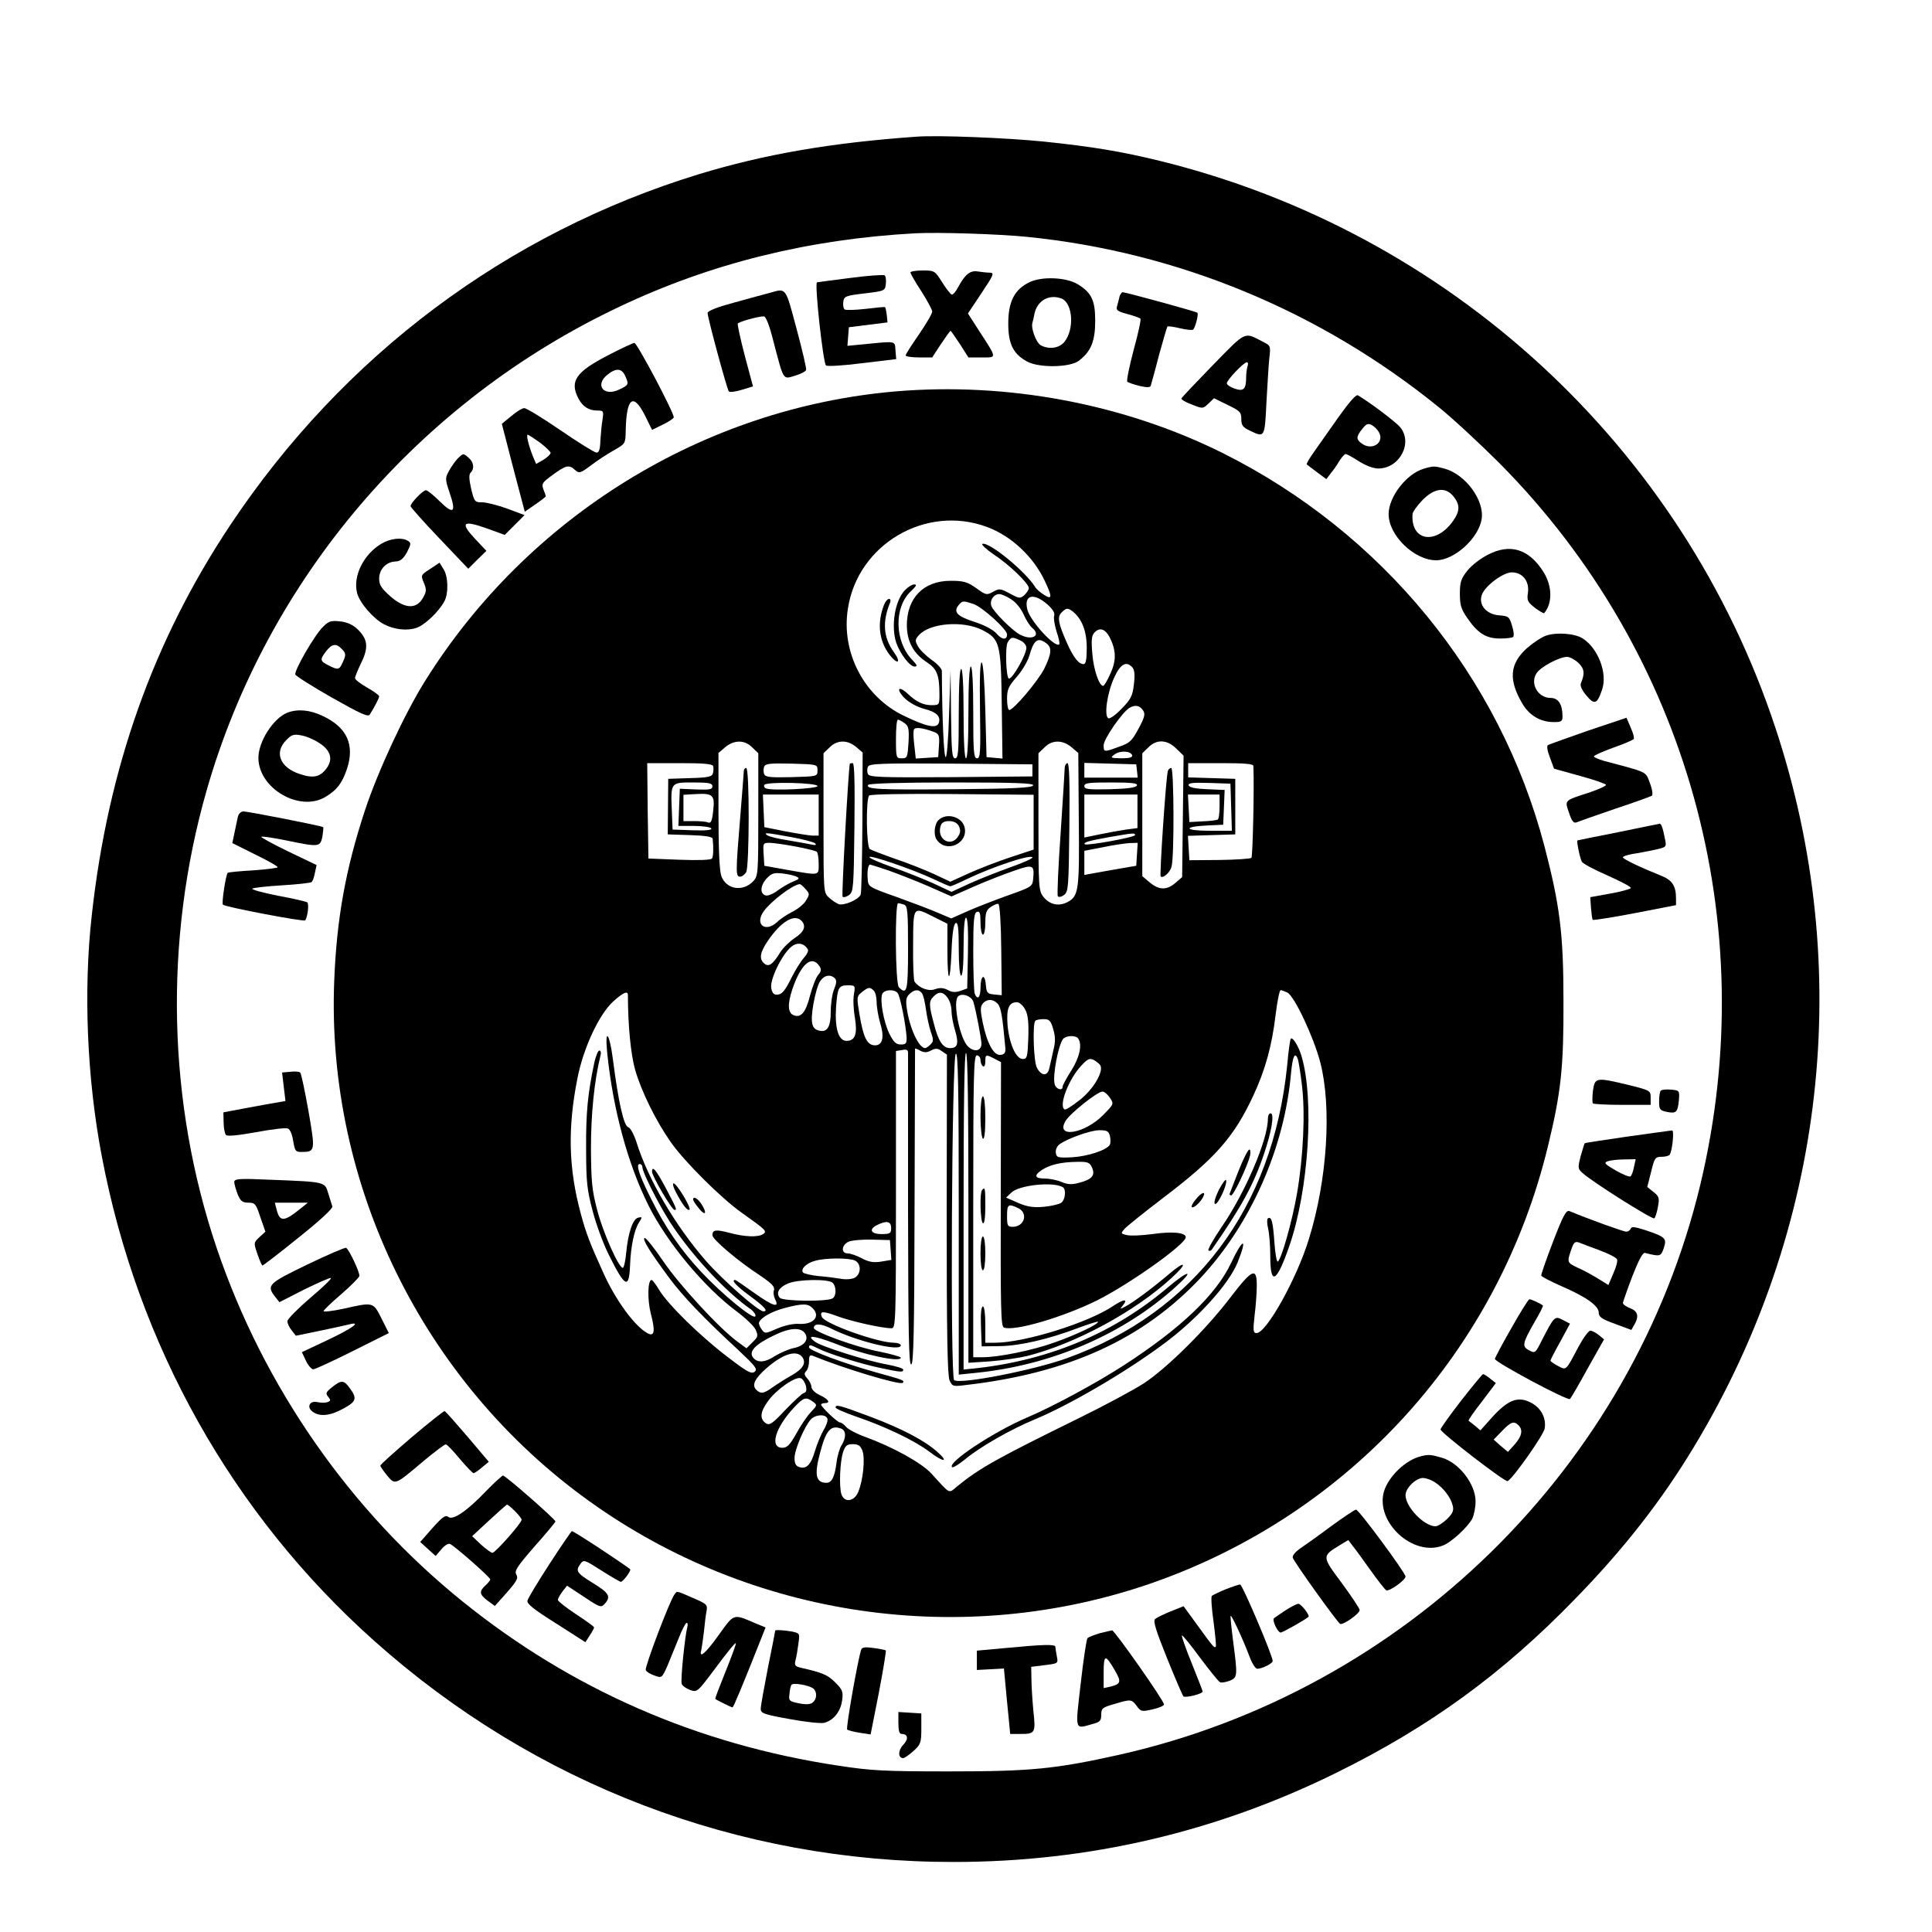<?xml version="1.0" standalone="no"?>
<!DOCTYPE svg PUBLIC "-//W3C//DTD SVG 20010904//EN"
 "http://www.w3.org/TR/2001/REC-SVG-20010904/DTD/svg10.dtd">
<svg version="1.0" xmlns="http://www.w3.org/2000/svg"
 width="800pt" height="800pt" viewBox="0 0 800 800"
 preserveAspectRatio="xMidYMid meet">
<g transform="translate(0,800) scale(0.1,-0.1)"
fill="#000000" stroke="none">
<path d="M3795 7434 c-355 -25 -630 -73 -900 -155 -797 -244 -1474 -751 -1942
-1454 -318 -478 -506 -1006 -573 -1615 -35 -312 -20 -674 41 -995 148 -784
541 -1485 1128 -2009 666 -595 1510 -917 2401 -916 557 0 1087 124 1585 370
385 190 686 409 985 717 204 209 360 409 495 633 544 901 667 1979 337 2975
-385 1166 -1350 2054 -2550 2349 -159 39 -280 59 -482 80 -149 15 -437 27
-525 20z m460 -415 c623 -63 1214 -308 1705 -707 58 -47 170 -151 250 -231
777 -784 1089 -1905 831 -2985 -281 -1172 -1223 -2096 -2406 -2362 -265 -59
-365 -69 -705 -69 -270 0 -323 3 -460 24 -583 88 -1104 316 -1555 680 -465
375 -823 889 -1017 1461 -205 605 -220 1275 -43 1895 251 878 878 1612 1710
2005 379 180 785 280 1225 304 95 5 349 -3 465 -15z"/>
<path d="M3770 6872 c0 -5 20 -40 45 -78 24 -38 45 -76 45 -84 0 -9 -25 -51
-55 -95 -30 -43 -55 -82 -55 -87 0 -4 25 -8 55 -8 l55 0 36 55 c20 30 38 55
40 55 2 0 19 -25 39 -55 l35 -55 55 0 c64 0 65 -7 -12 112 l-45 70 56 84 c52
78 54 84 34 85 -13 0 -35 3 -50 5 -30 5 -52 -12 -80 -64 -9 -18 -21 -32 -26
-32 -5 0 -23 23 -40 50 -31 49 -32 50 -82 50 -27 0 -50 -4 -50 -8z"/>
<path d="M3520 6849 c-74 -9 -136 -18 -137 -18 -11 -4 25 -330 37 -344 4 -5
71 -1 149 9 l142 17 -3 36 c-3 40 5 39 -126 26 l-73 -7 3 38 3 39 80 10 80 10
-3 30 c-2 16 -5 31 -7 33 -1 2 -38 -2 -81 -7 -44 -5 -83 -6 -87 -2 -5 5 -7 19
-5 32 3 22 10 25 88 34 83 10 85 11 88 39 2 16 0 32 -5 36 -4 3 -69 -1 -143
-11z"/>
<path d="M4264 6832 c-63 -30 -89 -80 -89 -172 0 -85 21 -126 78 -157 49 -27
177 -25 214 3 50 38 68 80 68 166 0 86 -16 117 -74 152 -48 28 -146 32 -197 8z
m131 -68 c47 -18 55 -126 13 -179 -21 -27 -64 -33 -98 -15 -19 10 -42 71 -35
93 2 7 6 24 9 40 12 53 61 80 111 61z"/>
<path d="M3190 6788 c-19 -5 -86 -23 -147 -40 -71 -19 -113 -35 -113 -44 0
-20 81 -318 88 -325 4 -4 28 -1 54 7 l46 14 -34 127 c-18 69 -31 129 -29 133
5 8 84 30 108 30 8 0 23 -36 40 -105 43 -163 38 -156 88 -141 24 7 45 18 47
24 2 6 -16 83 -40 172 -46 172 -42 167 -108 148z"/>
<path d="M4636 6773 c-2 -10 -7 -28 -10 -39 -6 -18 0 -23 41 -34 27 -7 51 -16
55 -19 4 -3 -9 -62 -28 -131 -18 -68 -30 -127 -26 -131 4 -3 26 -11 50 -17 32
-7 44 -7 47 1 2 7 18 63 34 126 17 62 33 116 35 119 3 2 26 -1 51 -7 25 -6 50
-9 55 -6 9 6 24 64 18 70 -4 5 -298 85 -309 85 -4 0 -10 -8 -13 -17z"/>
<path d="M5023 6489 c-70 -72 -129 -134 -131 -139 -2 -4 18 -16 43 -25 45 -18
46 -18 69 4 l23 22 57 -28 c50 -24 56 -30 56 -58 0 -26 6 -34 35 -48 62 -30
62 -30 69 116 4 72 9 155 12 184 6 50 5 52 -25 67 -81 42 -68 48 -208 -95z
m143 -5 c-3 -9 -6 -30 -6 -47 0 -49 -11 -59 -48 -46 -18 6 -32 16 -32 22 0 13
70 87 83 87 5 0 6 -7 3 -16z"/>
<path d="M2520 6530 c-136 -70 -162 -108 -125 -180 18 -34 43 -50 79 -50 25 0
26 -2 21 -37 -4 -21 -7 -60 -9 -88 -1 -37 -6 -50 -17 -49 -8 1 -75 42 -149 93
-73 50 -140 91 -149 91 -9 0 -33 -15 -54 -33 l-39 -32 47 -182 48 -182 43 30
c24 16 44 32 44 34 0 2 -4 15 -10 29 -8 23 -5 28 39 60 55 40 67 43 92 20 17
-15 22 -14 66 19 26 20 69 48 96 63 47 27 47 27 48 83 3 134 31 156 79 62 l30
-61 45 22 c25 12 45 26 45 30 0 21 -152 308 -163 308 -6 0 -55 -23 -107 -50z
m68 -85 c17 -37 16 -39 -24 -58 -64 -31 -103 19 -48 62 35 28 58 26 72 -4z
m-353 -277 c24 -18 44 -38 45 -43 0 -6 -14 -19 -30 -29 l-30 -17 -14 33 c-17
43 -28 88 -21 88 3 0 26 -15 50 -32z"/>
<path d="M3705 6379 c-792 -69 -1519 -517 -1945 -1199 -85 -136 -196 -375
-249 -536 -80 -243 -117 -449 -127 -704 -34 -843 366 -1661 1056 -2156 674
-484 1548 -611 2330 -339 822 287 1436 965 1640 1810 54 222 65 326 64 600 0
280 -15 396 -79 642 -185 703 -670 1296 -1332 1627 -410 204 -893 295 -1358
255z m382 -561 c100 -37 192 -123 239 -223 32 -67 31 -80 -3 -58 -16 10 -32
24 -37 33 -40 64 -190 187 -218 178 -6 -2 15 -22 47 -44 64 -42 145 -120 145
-139 0 -7 -8 -19 -18 -29 -18 -15 -21 -15 -60 6 -39 21 -44 22 -69 8 -27 -15
-30 -15 -71 15 -37 26 -53 30 -106 30 -112 0 -181 -71 -181 -185 1 -67 27
-116 84 -153 41 -27 51 -53 51 -133 0 -42 -1 -44 -31 -44 -36 0 -64 13 -101
48 -39 36 -49 18 -11 -20 19 -18 50 -35 79 -43 52 -13 71 -32 61 -59 -9 -24
-51 -15 -144 30 -165 79 -261 263 -232 444 41 267 323 432 576 338z m99 -299
c20 -12 41 -38 52 -62 10 -23 26 -48 35 -56 41 -33 0 -56 -51 -28 -34 19 -110
96 -117 118 -8 23 10 49 33 49 8 0 30 -9 48 -21z m149 -20 c24 -21 34 -37 30
-49 -3 -10 2 -39 10 -65 9 -26 14 -50 11 -53 -17 -16 -120 96 -132 144 -15 60
25 71 81 23z m-304 0 c36 -12 139 -105 139 -126 0 -24 -21 -23 -43 3 -14 16
-49 35 -92 49 -72 23 -89 41 -65 70 15 18 18 18 61 4z m411 -31 c38 -30 58
-82 58 -150 0 -50 -4 -68 -13 -68 -21 0 -43 29 -70 90 -35 79 -40 106 -21 124
19 19 25 20 46 4z m-374 -77 c72 -37 77 -55 80 -309 l3 -223 -33 3 -33 3 -5
194 c-3 116 -9 196 -15 198 -7 2 -9 -67 -7 -197 3 -176 1 -200 -12 -200 -14 0
-16 25 -16 190 0 120 -4 190 -10 190 -6 0 -10 -70 -10 -190 0 -120 -4 -190
-10 -190 -6 0 -10 68 -10 185 0 117 -4 185 -10 185 -6 0 -10 -68 -10 -185 0
-158 -2 -185 -15 -185 -13 0 -15 28 -17 183 l-2 182 -6 -180 c-3 -103 -9 -180
-14 -180 -8 0 -15 164 -16 357 0 9 -19 30 -43 46 -23 17 -49 42 -56 56 -13 23
-12 28 4 46 46 51 184 61 263 21z m527 -30 c27 -54 28 -96 3 -150 -12 -28 -26
-51 -30 -51 -17 0 -40 68 -45 134 -5 59 -3 75 11 89 21 20 43 12 61 -22z
m-370 -13 c14 -6 25 -20 25 -30 0 -28 -56 -128 -72 -128 -12 0 -17 132 -5 151
14 22 18 23 52 7z m108 -12 c24 -18 21 -43 -9 -105 -26 -51 -127 -171 -145
-171 -5 0 -9 21 -9 46 0 39 6 52 40 91 22 25 45 64 52 87 19 67 35 79 71 52z
m357 -101 c8 -10 10 -32 5 -70 -5 -47 -13 -61 -51 -100 -25 -26 -49 -43 -55
-39 -18 11 -4 107 25 169 26 57 51 70 76 40z m44 -178 c9 -14 5 -29 -20 -75
-27 -50 -36 -59 -80 -74 -63 -23 -64 -23 -64 6 0 26 77 137 107 155 24 14 43
10 57 -12z m-989 -51 c17 -12 20 -23 17 -80 -4 -62 -5 -66 -28 -66 -23 0 -24
2 -24 80 0 44 3 80 8 80 4 0 16 -6 27 -14z m123 -37 c20 -8 23 -15 20 -56 l-3
-48 -46 -3 -47 -3 -6 55 c-4 31 -5 60 -1 66 6 10 37 6 83 -11z m-753 -64 l25
-24 0 -254 c0 -241 -1 -254 -20 -275 -43 -46 -112 -36 -133 20 -8 23 -12 109
-12 271 l0 239 28 24 c37 31 81 31 112 -1z m430 2 l27 -23 -1 -287 c-1 -158
-4 -294 -7 -301 -8 -21 -69 -47 -91 -40 -10 4 -28 16 -40 27 -23 20 -23 22
-23 309 l0 289 25 24 c31 32 75 32 110 2z m892 -1 l28 -24 2 -274 c3 -296 0
-319 -48 -344 -36 -18 -73 -10 -99 23 -19 24 -20 42 -20 310 l0 284 25 24 c31
32 75 32 112 1z m434 -6 l30 -29 -3 -252 -3 -251 -28 -24 c-36 -31 -68 -30
-106 2 l-31 26 0 254 0 255 25 24 c34 35 78 33 116 -5z m-183 -27 c2 -9 -10
-13 -45 -13 -45 1 -47 2 -28 16 23 17 66 15 73 -3z m-1735 -45 c2 -7 2 -21 -1
-30 -3 -14 -19 -18 -95 -20 l-90 -3 -1 -115 -1 -115 93 -3 c63 -2 92 -7 93
-15 4 -39 3 -73 -3 -82 -4 -6 -54 -8 -135 -5 l-128 5 -3 198 -2 197 134 0 c99
0 135 -3 139 -12z m432 -18 c0 -25 0 -25 -108 -28 -89 -2 -108 0 -113 13 -3 8
-3 22 0 30 5 13 24 15 113 13 108 -3 108 -3 108 -28z m890 0 l0 -25 -338 -3
c-294 -2 -338 0 -343 13 -4 8 -4 22 0 30 5 13 49 15 343 13 l338 -3 0 -25z
m433 -2 l3 -28 -110 0 -111 0 0 30 0 31 108 -3 107 -3 3 -27z m482 20 c4 -95
-3 -375 -8 -380 -4 -4 -63 -8 -132 -9 l-125 -1 -3 50 -3 51 98 3 98 3 0 115 0
115 -97 3 -98 3 0 29 0 30 135 0 c101 0 135 -3 135 -12z m-2240 -84 c0 -13
-12 -15 -67 -13 l-68 3 -3 -77 -3 -77 65 0 c36 0 68 -5 71 -10 5 -7 -21 -10
-77 -8 l-83 3 -3 75 c-5 121 -6 120 88 120 66 0 80 -3 80 -16z m435 1 c0 -11
-188 -20 -212 -10 -8 2 -11 10 -8 15 9 14 220 9 220 -5z m893 3 c-4 -10 -79
-14 -324 -16 -319 -3 -370 0 -359 18 4 6 137 10 346 10 268 0 340 -3 337 -12z
m430 0 c-3 -9 -37 -14 -111 -16 -91 -2 -107 0 -107 13 0 13 18 15 111 15 84 0
110 -3 107 -12z m390 -90 l3 -98 -93 0 c-105 0 -112 17 -8 22 l65 3 3 72 3 72
-72 3 c-48 2 -74 7 -77 16 -3 10 16 12 85 10 l88 -3 3 -97z m-2145 -16 c-4
-40 -9 -52 -20 -48 -8 4 -35 6 -59 6 l-44 0 0 54 0 55 53 3 c69 4 78 -5 70
-70z m1327 -46 l0 -114 -97 -32 c-54 -18 -132 -48 -173 -67 l-75 -34 -68 32
c-37 17 -110 46 -161 63 -51 18 -98 36 -104 40 -15 9 -17 207 -3 222 6 5 143
8 345 6 l336 -3 0 -113z m-890 29 l0 -85 -27 0 c-16 1 -66 9 -113 18 l-85 17
-3 68 -3 67 116 0 115 0 0 -85z m1320 16 l0 -70 -47 -6 c-27 -4 -76 -13 -110
-20 l-63 -13 0 89 0 89 110 0 110 0 0 -69z m340 20 c0 -28 -3 -52 -8 -55 -4
-2 -32 -6 -62 -7 l-55 -3 -3 57 -3 57 66 0 65 0 0 -49z m-1775 -127 c50 -9 95
-21 100 -26 7 -7 2 -9 -15 -5 -14 3 -59 11 -100 18 -41 6 -79 16 -84 21 -14
11 -5 11 99 -8z m1425 8 c0 -9 -200 -45 -208 -38 -7 8 14 14 103 30 98 17 105
18 105 8z m-1407 -47 c44 -8 83 -18 88 -21 5 -3 9 -25 9 -50 0 -51 7 -50 -130
-26 l-95 17 -3 48 c-3 46 -2 47 25 47 15 0 63 -7 106 -15z m1415 -32 l-3 -48
-70 -12 c-38 -7 -87 -15 -107 -19 l-38 -7 0 50 0 50 78 15 c42 9 92 16 110 17
l33 1 -3 -47z m-845 -102 c36 -17 68 -31 72 -31 4 0 36 14 71 31 105 50 261
102 269 89 3 -4 -37 -22 -88 -40 -50 -18 -127 -48 -169 -67 l-78 -36 -77 36
c-43 19 -120 50 -170 67 -51 18 -93 36 -93 41 0 11 182 -52 263 -90z m-185 35
c39 -14 114 -43 167 -66 l95 -42 95 42 c53 23 127 52 166 65 77 27 83 24 77
-35 -3 -31 -6 -33 -108 -69 -58 -21 -133 -50 -168 -66 l-63 -28 -52 22 c-29
13 -106 42 -172 66 -119 42 -120 43 -122 76 -3 32 2 59 10 59 2 0 36 -11 75
-24z m-378 -27 c12 -6 8 -10 -15 -19 -16 -6 -45 -23 -63 -36 -18 -14 -40 -24
-50 -22 -26 5 -25 40 2 70 22 23 31 25 68 21 24 -3 50 -9 58 -14z m35 -50 c18
-19 18 -22 3 -47 -8 -15 -34 -36 -56 -47 -22 -11 -51 -30 -64 -43 -49 -45 -94
-10 -56 44 29 41 119 110 149 113 3 1 14 -8 24 -20z m409 -65 c14 -5 16 -31
16 -180 0 -178 -4 -196 -38 -162 -15 15 -17 348 -3 348 5 0 16 -3 25 -6z m402
-188 l2 -187 -31 3 c-29 3 -32 7 -35 41 -4 49 -22 38 -22 -14 0 -40 -13 -52
-24 -23 -3 9 -6 87 -6 174 0 131 3 159 15 164 12 4 15 -4 15 -44 0 -28 5 -50
10 -50 6 0 10 22 10 49 0 40 4 53 22 65 13 9 27 15 32 13 6 -2 11 -83 12 -191z
m-277 136 l54 -27 0 -105 c0 -144 11 -151 17 -11 3 79 9 116 18 119 9 3 12
-23 12 -107 0 -67 4 -111 10 -111 6 0 10 47 10 120 0 75 4 120 10 120 7 0 10
-51 8 -147 l-3 -146 -28 -10 c-21 -7 -36 -6 -53 4 -18 9 -32 10 -52 3 -27 -10
-65 4 -85 31 -4 5 -7 74 -6 153 1 163 -2 159 88 114z m-551 -14 c22 -22 12
-47 -27 -72 -21 -14 -48 -40 -60 -59 -31 -51 -48 -62 -66 -47 -23 19 -18 47
15 95 54 79 109 112 138 83z m27 -119 c4 -6 -4 -22 -16 -35 -13 -14 -37 -53
-54 -87 -22 -45 -36 -63 -52 -65 -17 -3 -24 3 -29 24 -9 34 44 143 83 174 25
20 52 15 68 -11z m49 -71 c8 -13 6 -21 -6 -35 -9 -10 -24 -49 -34 -86 -17 -68
-37 -93 -67 -81 -25 9 -27 45 -6 108 36 106 81 144 113 94z m63 -49 c8 -8 7
-20 -3 -45 -8 -18 -14 -60 -14 -92 0 -63 -14 -87 -46 -80 -33 6 -39 32 -26
110 7 40 19 83 28 95 16 25 43 30 61 12z m79 -66 c-4 -21 -2 -64 4 -97 11 -68
1 -96 -35 -96 -33 0 -49 53 -43 140 6 82 11 90 49 90 30 0 31 -1 25 -37z m82
15 c7 -7 12 -28 12 -48 0 -20 7 -60 15 -88 19 -61 8 -95 -28 -90 -28 4 -43 37
-58 127 -12 72 -12 75 10 93 27 21 33 22 49 6z m99 -10 c11 -14 34 -133 37
-183 1 -26 -3 -30 -24 -30 -20 0 -30 10 -48 46 -23 48 -39 136 -29 163 8 19
51 21 64 4z m100 0 c6 -7 13 -37 17 -67 4 -30 13 -71 20 -93 12 -33 12 -41 -1
-53 -8 -8 -18 -15 -22 -15 -26 0 -64 81 -76 163 -5 34 -3 48 10 60 20 20 39
22 52 5z m1514 2 c30 -17 108 -183 136 -289 48 -186 29 -486 -47 -731 -50
-164 -176 -390 -217 -390 -14 0 -15 10 -8 73 5 39 9 94 9 122 1 79 -19 70
-105 -42 -101 -134 -266 -298 -364 -362 -44 -28 -163 -92 -265 -142 -340 -167
-414 -208 -507 -284 -36 -30 -26 -35 -106 53 -40 44 -159 110 -274 152 -34 12
-70 31 -79 41 -9 11 -21 19 -26 19 -10 0 -78 64 -78 74 0 3 7 6 15 6 26 0 16
16 -20 33 -20 9 -35 24 -35 34 0 9 -8 25 -17 35 -13 14 -14 21 -5 30 7 7 12
25 12 41 0 24 3 28 18 22 124 -51 359 -122 370 -111 9 10 3 12 -113 44 -132
37 -275 90 -275 103 0 12 6 11 38 -5 41 -21 177 -64 260 -81 85 -18 92 -18 92
-6 0 5 -30 14 -67 21 -81 14 -271 74 -298 94 -41 30 -4 26 82 -7 114 -46 273
-80 273 -59 0 4 -39 15 -87 25 -93 17 -273 82 -273 98 0 20 30 19 71 -2 103
-52 289 -98 289 -70 0 6 -13 11 -28 11 -68 0 -288 79 -299 107 -10 25 4 25 64
3 56 -21 185 -50 224 -50 18 0 19 15 19 574 l0 574 25 4 c18 4 25 1 25 -11 0
-9 0 -303 0 -653 1 -507 3 -638 13 -638 10 0 13 135 14 653 1 358 2 653 2 655
1 1 11 -2 22 -9 16 -8 27 -8 44 1 19 10 27 10 44 -2 l22 -15 -1 -661 c0 -492
3 -668 12 -688 11 -25 15 -26 68 -19 425 49 733 190 971 443 208 223 348 538
375 850 7 70 16 88 28 57 3 -9 11 -57 17 -108 14 -114 6 -294 -20 -447 -20
-116 -65 -275 -80 -284 -4 -3 -11 33 -14 80 -6 86 -12 108 -27 99 -4 -3 -4
-22 1 -42 5 -21 9 -73 9 -115 0 -124 26 -110 79 43 80 232 104 607 50 787 -12
40 -36 79 -44 71 -3 -3 -10 -52 -15 -110 -60 -592 -383 -1022 -912 -1213 -136
-49 -439 -109 -467 -91 -17 10 -10 1347 7 1352 9 4 12 -133 12 -662 l0 -667
68 7 c315 31 614 160 832 358 79 71 52 69 -32 -2 -221 -188 -486 -301 -790
-336 l-58 -6 0 655 c0 431 3 656 10 656 7 0 10 -220 10 -641 l0 -642 91 6 c50
4 118 14 152 22 201 51 447 184 599 324 69 63 58 75 -13 14 -66 -56 -145 -115
-179 -133 -23 -12 -24 -12 -11 4 24 29 5 28 -40 -2 -104 -70 -368 -152 -489
-152 l-40 0 0 75 c0 45 -4 75 -10 75 -7 0 -10 -30 -8 -82 l3 -83 75 1 c83 1
203 29 324 75 43 16 81 28 82 26 8 -8 -94 -56 -180 -86 -92 -33 -231 -61 -297
-61 l-39 0 0 625 c0 549 2 625 15 625 8 0 15 -9 15 -19 0 -11 5 -23 10 -26 6
-4 10 5 10 19 0 30 2 31 38 12 l27 -14 -1 -547 c-1 -476 0 -547 13 -552 43
-17 246 43 387 113 135 68 366 232 366 261 0 19 -54 25 -138 13 -44 -6 -92 -8
-107 -4 -25 6 -25 7 -8 26 10 11 81 68 157 126 219 166 296 254 376 426 49
105 77 206 92 334 7 56 16 102 21 102 4 0 17 -5 28 -10z m-2731 -10 c0 -124
12 -247 30 -310 26 -90 86 -212 148 -300 57 -81 207 -230 291 -290 104 -74
108 -78 91 -90 -21 -14 -76 -12 -139 5 -57 15 -71 13 -71 -10 0 -17 107 -108
198 -167 47 -32 61 -46 57 -60 -4 -9 -1 -26 4 -37 21 -39 -8 -30 -84 24 -42
30 -78 55 -81 55 -18 0 6 -26 61 -66 61 -45 78 -64 56 -64 -21 0 -168 129
-238 209 -127 146 -240 338 -288 493 -11 33 -25 58 -34 61 -18 4 -41 107 -63
280 -14 109 -34 135 -24 30 24 -236 85 -462 172 -636 78 -155 230 -337 364
-437 36 -27 72 -61 79 -76 11 -25 10 -30 -13 -52 l-25 -25 -38 28 c-76 56
-239 233 -307 333 -38 56 -73 99 -77 96 -10 -6 22 -57 101 -164 56 -76 142
-166 288 -301 70 -66 80 -78 67 -89 -13 -11 -31 -1 -112 61 -112 85 -247 217
-283 277 -14 23 -28 42 -32 42 -16 0 -18 -81 -3 -140 19 -72 15 -96 -13 -81
-53 28 -133 137 -184 251 -54 119 -71 162 -93 244 -51 189 -55 353 -14 561 25
127 90 265 148 318 41 37 61 46 61 27z m1324 -12 c9 -12 16 -36 16 -54 0 -17
6 -52 14 -78 17 -57 12 -76 -20 -76 -30 0 -49 29 -68 105 -20 74 -20 90 0 109
21 22 40 20 58 -6z m107 -18 c12 -42 31 -144 33 -170 1 -31 -28 -39 -55 -14
-34 31 -65 184 -42 208 16 16 58 1 64 -24z m101 -7 c13 -16 19 -51 31 -183 1
-19 -3 -26 -20 -28 -28 -4 -56 48 -74 135 -10 50 -10 64 0 77 18 21 44 20 63
-1z m113 -23 c12 -22 15 -54 13 -118 -3 -79 -5 -87 -23 -87 -28 0 -56 63 -63
141 -5 68 5 94 39 94 10 0 25 -13 34 -30z m116 -81 c9 -30 10 -52 1 -87 -6
-26 -13 -60 -17 -75 -7 -35 -34 -33 -52 3 -13 26 -18 181 -6 193 3 4 19 7 34
7 24 0 30 -6 40 -41z m104 -40 c17 -26 5 -78 -29 -132 -20 -31 -36 -61 -36
-67 0 -19 -28 -10 -33 11 -9 35 15 161 35 187 13 15 54 16 63 1z m91 -110 c15
-25 -28 -99 -84 -143 -31 -25 -60 -43 -64 -40 -25 16 17 126 70 182 26 28 34
31 51 23 11 -6 23 -16 27 -22z m40 -135 c17 -25 16 -26 -27 -70 -77 -79 -200
-99 -157 -26 18 31 132 122 153 122 8 0 22 -12 31 -26z m0 -158 c3 -14 3 -30
-1 -37 -14 -22 -91 -47 -155 -51 -60 -3 -65 -1 -68 18 -2 11 4 26 12 33 28 24
131 61 168 61 32 0 39 -4 44 -24z m-74 -131 c14 -32 0 -49 -55 -63 -29 -8 -46
-7 -72 4 -19 8 -50 14 -70 14 -41 0 -45 13 -10 36 33 21 77 32 143 33 47 1 54
-2 64 -24z m-1862 2 c0 -21 67 -154 116 -230 85 -131 228 -286 335 -360 11 -9
19 -21 17 -27 -6 -18 -139 92 -225 184 -85 91 -148 183 -208 304 -49 97 -63
142 -46 142 6 0 11 -6 11 -13z m1741 -83 c14 -8 11 -50 -6 -64 -8 -6 -40 -14
-72 -17 -45 -4 -69 0 -107 16 l-50 22 21 20 c31 32 175 47 214 23z m-186 -86
c44 -20 28 -78 -22 -78 -21 0 -23 5 -23 45 0 48 5 52 45 33z m-525 -83 c0 -22
-4 -25 -40 -25 -45 0 -54 20 -17 38 39 19 57 15 57 -13z m-2 -91 l3 -41 -42
-7 c-32 -5 -51 -2 -81 14 -21 11 -47 20 -58 20 -28 0 -26 34 3 48 12 6 56 10
97 9 l75 -2 3 -41z m-147 -44 c26 -14 25 -56 -2 -71 -12 -6 -37 -8 -58 -4 -20
3 -61 9 -91 11 -30 3 -59 10 -64 14 -13 13 11 39 48 49 43 13 143 13 167 1z
m-93 -92 c16 -16 15 -55 0 -64 -23 -15 -207 -12 -219 2 -17 20 -4 43 33 59 41
18 169 20 186 3z m-84 -104 c35 -34 6 -69 -55 -66 -22 2 -60 -6 -90 -19 -50
-22 -52 -22 -65 -4 -8 11 -13 24 -11 29 7 20 53 46 107 60 72 19 95 19 114 0z
m-30 -106 c16 -26 -4 -51 -47 -60 -20 -4 -55 -19 -78 -33 -44 -29 -76 -29 -93
-3 -14 24 13 52 88 88 66 33 113 35 130 8z m-10 -100 c14 -24 0 -47 -46 -73
-20 -11 -55 -33 -78 -49 -32 -23 -45 -27 -58 -19 -30 19 -25 43 17 84 76 72
141 94 165 57z m13 -116 c4 -18 2 -27 -8 -30 -8 -2 -42 -34 -77 -70 -52 -56
-65 -65 -80 -56 -27 18 -25 47 8 92 34 48 114 104 136 95 8 -3 17 -17 21 -31z
m29 -66 c19 -14 18 -15 -8 -43 -15 -15 -42 -55 -60 -88 -27 -48 -39 -60 -58
-60 -55 0 -30 84 49 168 39 41 48 44 77 23z m60 -70 c3 -7 -4 -29 -16 -48 -11
-19 -27 -58 -35 -85 -17 -58 -35 -77 -65 -68 -15 5 -20 15 -20 38 0 34 41 130
67 159 19 21 61 24 69 4z m58 -42 c20 -8 20 -38 1 -68 -8 -12 -18 -45 -21 -72
-8 -61 -20 -84 -42 -84 -44 0 -51 33 -26 125 24 93 44 116 88 99z m87 -91 c12
-31 3 -123 -17 -170 -16 -41 -58 -47 -70 -10 -10 31 -6 135 7 174 9 27 16 33
40 33 23 0 32 -6 40 -27z"/>
<path d="M3746 5555 c-41 -44 -57 -148 -35 -216 16 -46 56 -99 76 -99 13 0 11
6 -10 28 -73 76 -76 218 -5 284 22 21 26 28 14 28 -10 0 -27 -11 -40 -25z"/>
<path d="M3660 5494 c-29 -75 -20 -149 24 -206 34 -43 49 -32 17 12 -43 60
-48 124 -16 203 4 10 3 17 -4 17 -6 0 -16 -12 -21 -26z"/>
<path d="M3080 4808 c0 -7 -7 -94 -15 -193 -19 -230 -19 -245 0 -245 8 0 19 9
25 19 13 26 14 431 0 431 -5 0 -10 -6 -10 -12z"/>
<path d="M3519 4838 c-6 -27 -35 -545 -30 -551 4 -4 16 -1 27 7 18 14 19 30
22 280 2 183 0 266 -7 266 -6 0 -11 -1 -12 -2z"/>
<path d="M4409 4823 c0 -10 -8 -132 -17 -271 -10 -139 -15 -258 -12 -263 4 -5
15 -3 26 5 18 14 19 30 22 280 2 181 0 266 -8 266 -5 0 -10 -8 -11 -17z"/>
<path d="M4836 4808 c-8 -24 -35 -432 -30 -437 9 -10 39 16 45 40 12 41 10
409 -1 409 -6 0 -12 -6 -14 -12z"/>
<path d="M3886 4604 c-17 -16 -21 -61 -8 -80 39 -59 133 -17 116 51 -11 44
-76 61 -108 29z m84 -24 c7 -14 8 -26 0 -39 -28 -53 -93 -19 -75 39 4 14 15
20 35 20 19 0 33 -7 40 -20z"/>
<path d="M4060 3376 c0 -47 5 -88 10 -91 6 -4 10 27 10 84 0 54 -4 91 -10 91
-6 0 -10 -35 -10 -84z"/>
<path d="M5250 3367 c0 -86 -93 -304 -191 -447 -34 -50 -59 -94 -55 -98 4 -3
10 -2 14 4 124 178 174 271 216 396 32 94 44 168 27 168 -6 0 -11 -10 -11 -23z"/>
<path d="M5129 3153 c-19 -48 -35 -90 -37 -95 -2 -4 1 -8 6 -8 10 0 67 120 78
164 3 14 2 26 -3 26 -5 0 -25 -39 -44 -87z"/>
<path d="M5047 3073 c-15 -31 -22 -55 -16 -58 11 -7 52 80 46 98 -2 6 -15 -12
-30 -40z"/>
<path d="M4067 3073 c-11 -10 -8 -131 3 -138 6 -4 10 22 10 69 0 76 -1 82 -13
69z"/>
<path d="M4951 3033 c-12 -14 -19 -28 -16 -31 6 -7 34 17 46 40 15 28 -6 22
-30 -9z"/>
<path d="M4060 2810 c0 -40 4 -70 10 -70 6 0 10 30 10 70 0 40 -4 70 -10 70
-6 0 -10 -30 -10 -70z"/>
<path d="M5098 2771 c-62 -132 -209 -272 -444 -424 -114 -74 -294 -171 -402
-217 -136 -58 -329 -185 -310 -205 4 -4 28 11 55 33 63 52 187 123 291 166
139 58 366 190 522 305 142 103 276 250 314 342 43 106 24 106 -26 0z"/>
<path d="M3460 2172 c0 -5 37 -21 83 -37 123 -42 244 -100 305 -146 60 -46 84
-45 31 1 -54 47 -144 94 -276 144 -126 47 -143 52 -143 38z"/>
<path d="M2461 3600 c-27 -127 -35 -206 -34 -355 0 -140 4 -173 27 -259 14
-55 44 -136 66 -180 69 -139 85 -146 89 -44 3 77 17 145 37 176 14 22 14 24
-3 20 -22 -4 -42 -61 -50 -145 -3 -35 -10 -63 -14 -63 -17 0 -82 146 -106 239
-22 83 -25 118 -26 256 0 143 14 280 39 382 4 13 2 23 -4 23 -6 0 -15 -23 -21
-50z"/>
<path d="M2700 3148 c0 -18 82 -158 93 -158 11 0 10 3 -38 94 -38 71 -55 92
-55 64z"/>
<path d="M2799 3063 c27 -52 48 -79 56 -72 8 8 -53 109 -66 109 -5 0 -1 -17
10 -37z"/>
<path d="M2870 3033 c0 -5 11 -21 25 -38 27 -33 34 -18 9 20 -16 24 -34 33
-34 18z"/>
<path d="M5539 6268 c-40 -57 -86 -122 -102 -145 -17 -24 -28 -44 -26 -46 2
-2 21 -16 42 -32 l39 -29 19 25 c11 13 27 36 36 52 10 15 21 27 25 27 4 0 29
-13 55 -30 28 -18 60 -30 80 -30 89 0 145 107 90 172 -18 21 -122 100 -174
131 -8 5 -37 -29 -84 -95z m171 -58 c24 -44 -30 -78 -72 -46 -23 17 -23 28 3
60 16 21 24 24 39 16 11 -6 24 -19 30 -30z"/>
<path d="M1892 6098 c-11 -13 -27 -36 -35 -52 -14 -25 -13 -34 4 -84 29 -84
18 -95 -39 -39 -26 26 -52 47 -58 47 -13 0 -64 -53 -64 -66 1 -5 54 -65 120
-134 l119 -125 37 37 38 37 -49 52 c-61 66 -48 76 51 41 l74 -27 41 41 41 41
-72 27 c-39 14 -86 26 -103 26 -31 0 -33 2 -46 56 -9 40 -10 59 -2 67 16 16
13 42 -7 60 -24 22 -24 21 -50 -5z"/>
<path d="M5895 6059 c-71 -21 -145 -116 -145 -188 0 -88 106 -191 197 -191 74
0 175 90 188 170 13 77 -66 185 -152 209 -43 12 -47 12 -88 0z m124 -115 c27
-34 26 -60 0 -98 -71 -104 -178 -88 -170 25 0 9 19 35 41 58 50 51 96 56 129
15z"/>
<path d="M1580 5749 c-75 -44 -120 -136 -101 -206 11 -40 67 -105 111 -128 42
-22 96 -28 134 -15 34 11 93 67 116 110 18 33 16 105 -4 134 l-16 26 -39 -26
c-39 -25 -39 -26 -26 -57 11 -26 11 -36 -1 -58 -27 -53 -76 -52 -138 2 -37 33
-46 47 -46 73 0 39 30 70 68 71 20 1 32 11 47 38 17 33 18 39 5 47 -25 16 -73
11 -110 -11z"/>
<path d="M6161 5703 c-30 -15 -69 -45 -85 -66 -26 -33 -31 -47 -31 -95 0 -48
5 -64 32 -103 43 -62 77 -83 135 -83 26 0 51 3 54 7 4 4 2 25 -5 46 -11 37
-14 40 -53 43 -53 4 -87 43 -72 85 13 37 88 93 124 93 44 0 73 -36 67 -83 -5
-33 -2 -40 29 -64 19 -14 36 -24 38 -22 35 41 34 112 -3 171 -60 95 -138 119
-230 71z"/>
<path d="M1338 5405 c-36 -35 -121 -183 -115 -198 3 -7 71 -50 152 -96 117
-66 149 -81 156 -70 17 26 39 68 39 76 0 4 -23 21 -50 36 -28 16 -50 33 -50
39 0 6 12 35 26 64 31 63 27 98 -16 139 -19 18 -43 29 -72 32 -37 4 -47 1 -70
-22z m76 -91 c19 -19 20 -25 4 -59 -13 -29 -19 -30 -58 -10 -36 18 -36 24 -9
59 23 30 41 33 63 10z"/>
<path d="M6402 5368 c-18 -6 -53 -29 -77 -50 -74 -65 -80 -132 -21 -232 29
-49 75 -76 130 -76 31 0 36 3 36 24 0 49 -17 76 -49 76 -53 0 -87 60 -58 103
17 26 94 67 126 67 12 0 33 -12 48 -26 24 -24 26 -43 9 -84 -4 -9 5 -29 23
-50 33 -40 45 -36 65 25 23 66 -16 170 -80 211 -31 21 -108 27 -152 12z"/>
<path d="M1190 5049 c-58 -23 -120 -119 -120 -187 0 -127 172 -227 279 -161
46 28 67 55 87 113 34 101 2 174 -101 222 -53 25 -103 29 -145 13z m131 -125
c46 -29 58 -64 35 -100 -28 -41 -56 -49 -115 -29 -82 27 -107 90 -55 141 21
22 31 25 61 19 20 -3 53 -17 74 -31z"/>
<path d="M6577 4975 c-86 -30 -161 -57 -167 -60 -6 -3 -3 -24 8 -52 l17 -46
108 -30 c59 -16 107 -33 107 -37 0 -5 -30 -18 -67 -31 -108 -35 -104 -31 -86
-85 12 -35 19 -44 32 -39 9 4 80 29 159 56 79 26 147 51 152 54 5 3 2 26 -8
52 -19 50 -5 43 -189 92 -24 7 -43 15 -43 19 0 4 36 20 80 36 44 15 82 32 85
36 3 5 -3 26 -13 48 l-17 40 -158 -53z"/>
<path d="M985 4618 c-3 -13 -9 -42 -14 -66 l-9 -43 94 -47 c52 -25 94 -49 94
-53 0 -3 -46 -9 -102 -13 -56 -3 -103 -8 -105 -10 -8 -8 -26 -126 -20 -132 10
-10 337 -72 341 -65 11 18 16 70 8 75 -6 3 -60 16 -121 27 -61 12 -109 25
-106 29 2 4 57 10 122 14 65 4 121 10 124 14 4 4 10 21 13 38 l7 32 -117 56
c-64 31 -115 59 -112 61 3 3 49 -4 103 -15 136 -28 141 -28 150 16 3 20 5 37
3 39 -5 5 -310 65 -330 65 -10 0 -20 -9 -23 -22z"/>
<path d="M6700 4554 c-91 -18 -166 -33 -168 -34 -5 0 10 -74 18 -88 4 -8 51
-33 106 -57 54 -24 98 -47 97 -52 -1 -4 -39 -15 -85 -23 l-83 -15 3 -45 c2
-24 5 -46 7 -49 3 -2 81 10 175 28 l170 33 0 28 c0 52 -16 76 -62 94 -87 35
-158 69 -158 76 0 4 18 10 40 14 22 3 63 11 91 17 49 11 50 11 44 42 -10 51
-16 67 -23 66 -4 -1 -81 -16 -172 -35z"/>
<path d="M1202 3562 l-34 -3 7 -59 7 -59 -39 -7 c-21 -3 -78 -14 -128 -23
l-90 -17 1 -42 c0 -24 5 -47 10 -52 6 -6 54 -1 125 12 64 12 123 19 131 15 9
-3 18 -25 22 -51 7 -42 10 -46 34 -46 58 0 58 4 29 171 -15 84 -30 155 -34
158 -5 4 -23 5 -41 3z"/>
<path d="M6596 3483 c-3 -25 -3 -49 0 -52 3 -3 58 -6 122 -6 l117 0 0 30 c0
29 -2 30 -90 52 -137 33 -141 32 -149 -24z"/>
<path d="M6877 3484 c-4 -4 -7 -24 -7 -44 0 -34 3 -38 32 -44 39 -8 45 -2 50
49 3 39 2 40 -32 43 -20 2 -39 0 -43 -4z"/>
<path d="M6741 3294 c-96 -14 -177 -26 -179 -28 -2 -2 -9 -27 -17 -54 -12 -48
-12 -52 9 -70 39 -36 287 -192 296 -187 4 3 11 24 15 47 7 37 5 44 -18 62
l-26 21 16 63 c14 58 17 62 44 62 15 0 30 4 33 9 11 17 19 101 10 100 -5 0
-87 -12 -183 -25z m25 -126 c-3 -18 -10 -35 -14 -39 -4 -4 -31 7 -61 24 -45
26 -51 32 -35 38 10 4 41 8 68 8 l49 1 -7 -32z"/>
<path d="M970 3105 c0 -8 7 -31 14 -50 12 -29 20 -35 45 -35 27 0 31 -5 49
-60 l21 -60 -25 -23 c-24 -23 -24 -23 -8 -70 9 -26 18 -47 21 -47 3 0 71 52
150 116 89 71 143 121 139 129 -2 7 -10 31 -17 54 -14 48 -11 47 -241 56 -131
6 -148 4 -148 -10z m275 -109 c-69 -56 -87 -57 -100 -3 l-7 27 68 0 69 0 -30
-24z"/>
<path d="M6431 2859 c-28 -73 -50 -136 -49 -141 2 -5 39 -24 82 -43 104 -45
156 -82 156 -110 0 -18 12 -27 68 -47 l67 -25 12 21 c21 35 15 57 -17 69 -16
6 -30 16 -30 22 1 5 18 55 39 110 25 64 43 99 52 97 64 -16 66 -15 78 19 14
41 8 47 -75 75 -44 14 -58 16 -61 7 -3 -7 -11 -13 -19 -13 -12 0 -156 52 -235
85 -14 5 -26 -17 -68 -126z m192 -36 c38 -14 71 -31 73 -38 3 -6 -4 -33 -16
-59 l-20 -47 -42 26 c-24 15 -62 36 -86 46 -45 22 -45 21 -21 88 7 17 14 21
27 16 9 -4 48 -18 85 -32z"/>
<path d="M1273 2764 c-162 -78 -170 -86 -135 -132 l19 -24 102 52 c57 28 107
50 111 48 5 -2 -34 -39 -86 -83 -51 -44 -94 -87 -94 -96 0 -9 8 -26 18 -38
l17 -22 97 20 c53 11 109 23 124 27 55 14 12 -17 -92 -66 l-104 -49 17 -36 c9
-19 23 -35 30 -35 7 0 81 34 163 75 l150 75 -30 60 c-35 69 -33 69 -157 41
-46 -10 -83 -14 -83 -10 0 4 33 36 73 70 39 34 73 68 75 75 3 13 -42 110 -55
117 -5 2 -77 -29 -160 -69z"/>
<path d="M6258 2500 c-38 -66 -68 -123 -68 -127 1 -14 302 -175 311 -166 4 4
38 62 74 128 l67 119 -22 18 c-12 10 -28 18 -35 18 -7 0 -29 -30 -49 -67 -54
-102 -49 -97 -85 -79 -17 9 -31 19 -31 22 0 3 18 38 41 79 l40 74 -29 15 c-34
18 -36 16 -86 -81 -29 -58 -29 -58 -57 -43 -27 15 -24 29 22 110 23 39 40 72
38 74 -9 8 -48 26 -56 26 -4 0 -38 -54 -75 -120z"/>
<path d="M6050 2200 c-47 -61 -85 -114 -85 -119 0 -13 268 -220 278 -214 25
15 147 189 153 217 8 45 -16 89 -61 110 -51 25 -92 8 -155 -61 l-50 -56 -22
19 c-13 10 -25 20 -27 21 -2 2 22 37 55 79 l58 77 -23 18 c-13 11 -26 19 -30
19 -3 0 -44 -50 -91 -110z m238 -102 c19 -19 14 -45 -16 -79 l-28 -31 -30 25
-29 26 34 35 c37 39 50 43 69 24z"/>
<path d="M1375 2256 c-25 -20 -28 -26 -16 -40 11 -13 11 -17 -3 -22 -9 -3 -27
-3 -41 0 -33 8 -47 -21 -20 -40 29 -21 72 -17 126 13 54 29 59 42 28 84 -25
35 -35 36 -74 5z"/>
<path d="M1705 2049 c-71 -61 -130 -113 -130 -118 0 -4 13 -22 28 -41 34 -40
31 -41 153 62 45 37 85 68 90 67 5 0 31 -27 58 -60 27 -32 53 -59 57 -59 4 0
20 11 35 24 l28 23 -88 104 c-49 57 -91 105 -95 106 -3 1 -64 -47 -136 -108z"/>
<path d="M5884 1970 c-64 -15 -136 -85 -154 -148 -34 -127 122 -269 244 -222
34 12 104 77 122 111 8 16 14 48 14 72 0 72 -69 161 -140 181 -45 13 -55 14
-86 6z m58 -108 c35 -23 65 -62 73 -95 6 -21 1 -33 -23 -57 -17 -16 -38 -30
-48 -30 -47 0 -124 80 -124 129 0 29 43 71 72 71 13 0 35 -8 50 -18z"/>
<path d="M2013 1826 c-79 -83 -138 -123 -157 -107 -11 9 -24 0 -65 -46 l-51
-58 32 -29 32 -29 23 27 c13 16 29 26 36 23 18 -7 167 -138 167 -147 0 -4 -9
-15 -20 -25 -27 -25 -25 -37 9 -63 l30 -22 50 56 c41 47 48 59 39 74 -9 15 3
33 75 116 48 54 87 101 87 104 0 9 -207 190 -217 190 -4 0 -36 -29 -70 -64z
m119 -83 c15 -15 28 -31 28 -36 0 -13 -109 -137 -121 -137 -5 0 -26 15 -47 34
l-37 35 70 65 c39 36 72 65 74 66 3 0 18 -12 33 -27z"/>
<path d="M5510 1679 c-52 -39 -110 -80 -128 -92 -18 -13 -31 -28 -29 -37 4
-16 183 -266 196 -274 11 -7 81 42 81 57 0 7 -34 57 -74 112 -83 111 -83 111
-8 157 l35 21 18 -24 c11 -13 44 -59 74 -101 30 -42 59 -79 65 -83 11 -7 80
42 80 57 0 15 -194 278 -205 277 -5 0 -53 -32 -105 -70z"/>
<path d="M2276 1525 c-48 -74 -90 -143 -92 -153 -3 -13 26 -36 118 -94 l122
-78 18 28 c10 15 18 30 18 33 0 4 -34 28 -75 55 -41 27 -75 54 -75 59 0 6 9
21 19 35 l19 24 70 -46 c66 -44 71 -46 86 -29 27 30 18 45 -49 86 -68 42 -73
50 -51 80 13 18 17 16 86 -28 41 -26 77 -47 81 -47 8 0 39 40 39 51 0 5 -233
159 -242 159 -2 0 -44 -61 -92 -135z"/>
<path d="M5075 1419 c-27 -11 -53 -24 -57 -27 -4 -4 -1 -52 7 -107 7 -55 12
-102 9 -104 -6 -6 -11 0 -77 91 l-56 77 -53 -21 c-29 -12 -58 -26 -65 -32 -9
-8 3 -47 49 -161 33 -82 64 -154 68 -159 8 -8 80 10 80 20 0 2 -20 54 -45 116
-25 61 -43 113 -41 116 3 2 36 -39 75 -92 39 -52 76 -98 82 -101 5 -4 23 -1
40 5 34 14 34 19 15 165 -7 55 -12 102 -10 104 4 4 51 -97 79 -171 10 -27 24
-48 31 -48 20 0 64 22 64 32 0 22 -126 318 -135 317 -5 0 -32 -9 -60 -20z"/>
<path d="M2793 1398 c-19 -24 -124 -301 -119 -313 2 -7 18 -17 36 -23 30 -11
31 -11 54 41 12 29 33 80 47 115 13 34 28 62 32 62 5 0 6 -8 3 -17 -10 -39
-29 -222 -23 -236 3 -8 19 -19 35 -25 29 -10 30 -9 107 94 43 58 79 103 82
100 2 -2 -17 -54 -42 -116 -25 -62 -45 -113 -43 -115 6 -5 67 -35 71 -35 4 0
42 91 118 283 l19 48 -46 19 c-88 38 -84 39 -147 -49 -55 -77 -84 -102 -73
-63 2 9 7 44 11 77 3 33 8 72 11 86 4 24 0 28 -56 52 -72 31 -65 30 -77 15z"/>
<path d="M5323 1332 c-23 -15 -44 -30 -48 -33 -8 -9 16 -59 28 -59 8 0 102 53
115 65 7 6 -31 55 -42 54 -6 0 -30 -12 -53 -27z"/>
<path d="M3210 1248 c0 -2 -13 -70 -30 -153 -16 -82 -30 -159 -30 -171 0 -18
12 -23 118 -42 64 -12 129 -19 144 -16 38 9 69 46 75 93 5 36 2 44 -29 75 -31
31 -53 40 -141 60 -25 6 -28 10 -23 31 4 14 9 45 12 69 6 42 6 43 -26 50 -33
6 -70 8 -70 4z m158 -240 c16 -14 15 -43 -2 -57 -10 -9 -28 -10 -58 -4 -40 8
-43 11 -39 38 1 17 5 34 8 38 6 11 73 -1 91 -15z"/>
<path d="M4553 1237 c-23 -7 -45 -16 -50 -20 -4 -5 -17 -89 -28 -188 -23 -199
-26 -189 48 -168 32 8 37 14 37 39 0 26 5 30 54 44 70 21 71 20 93 -8 17 -24
21 -24 66 -14 26 6 47 15 47 20 0 16 -205 307 -215 307 -5 -1 -29 -6 -52 -12z
m63 -153 c28 -48 26 -57 -18 -68 l-28 -6 0 65 c0 75 7 76 46 9z"/>
<path d="M4165 1176 l-120 -11 0 -40 0 -40 56 3 56 3 6 -63 c3 -35 9 -96 13
-135 l7 -73 41 0 c63 0 65 4 55 95 -4 44 -8 103 -8 131 l-1 52 56 7 c56 7 56
7 50 37 -3 17 -6 34 -6 39 0 11 -47 10 -205 -5z"/>
<path d="M3566 1169 c-14 -41 -64 -325 -58 -331 4 -3 27 -9 52 -13 l45 -7 34
172 c18 94 31 174 29 176 -3 2 -26 7 -51 10 -35 5 -48 3 -51 -7z"/>
<path d="M3720 866 c0 -33 4 -46 14 -46 26 0 29 -21 6 -45 -22 -23 -22 -55 0
-55 5 0 24 13 42 29 30 27 33 34 33 93 l0 63 -47 3 -48 3 0 -45z"/>
</g>
</svg>
